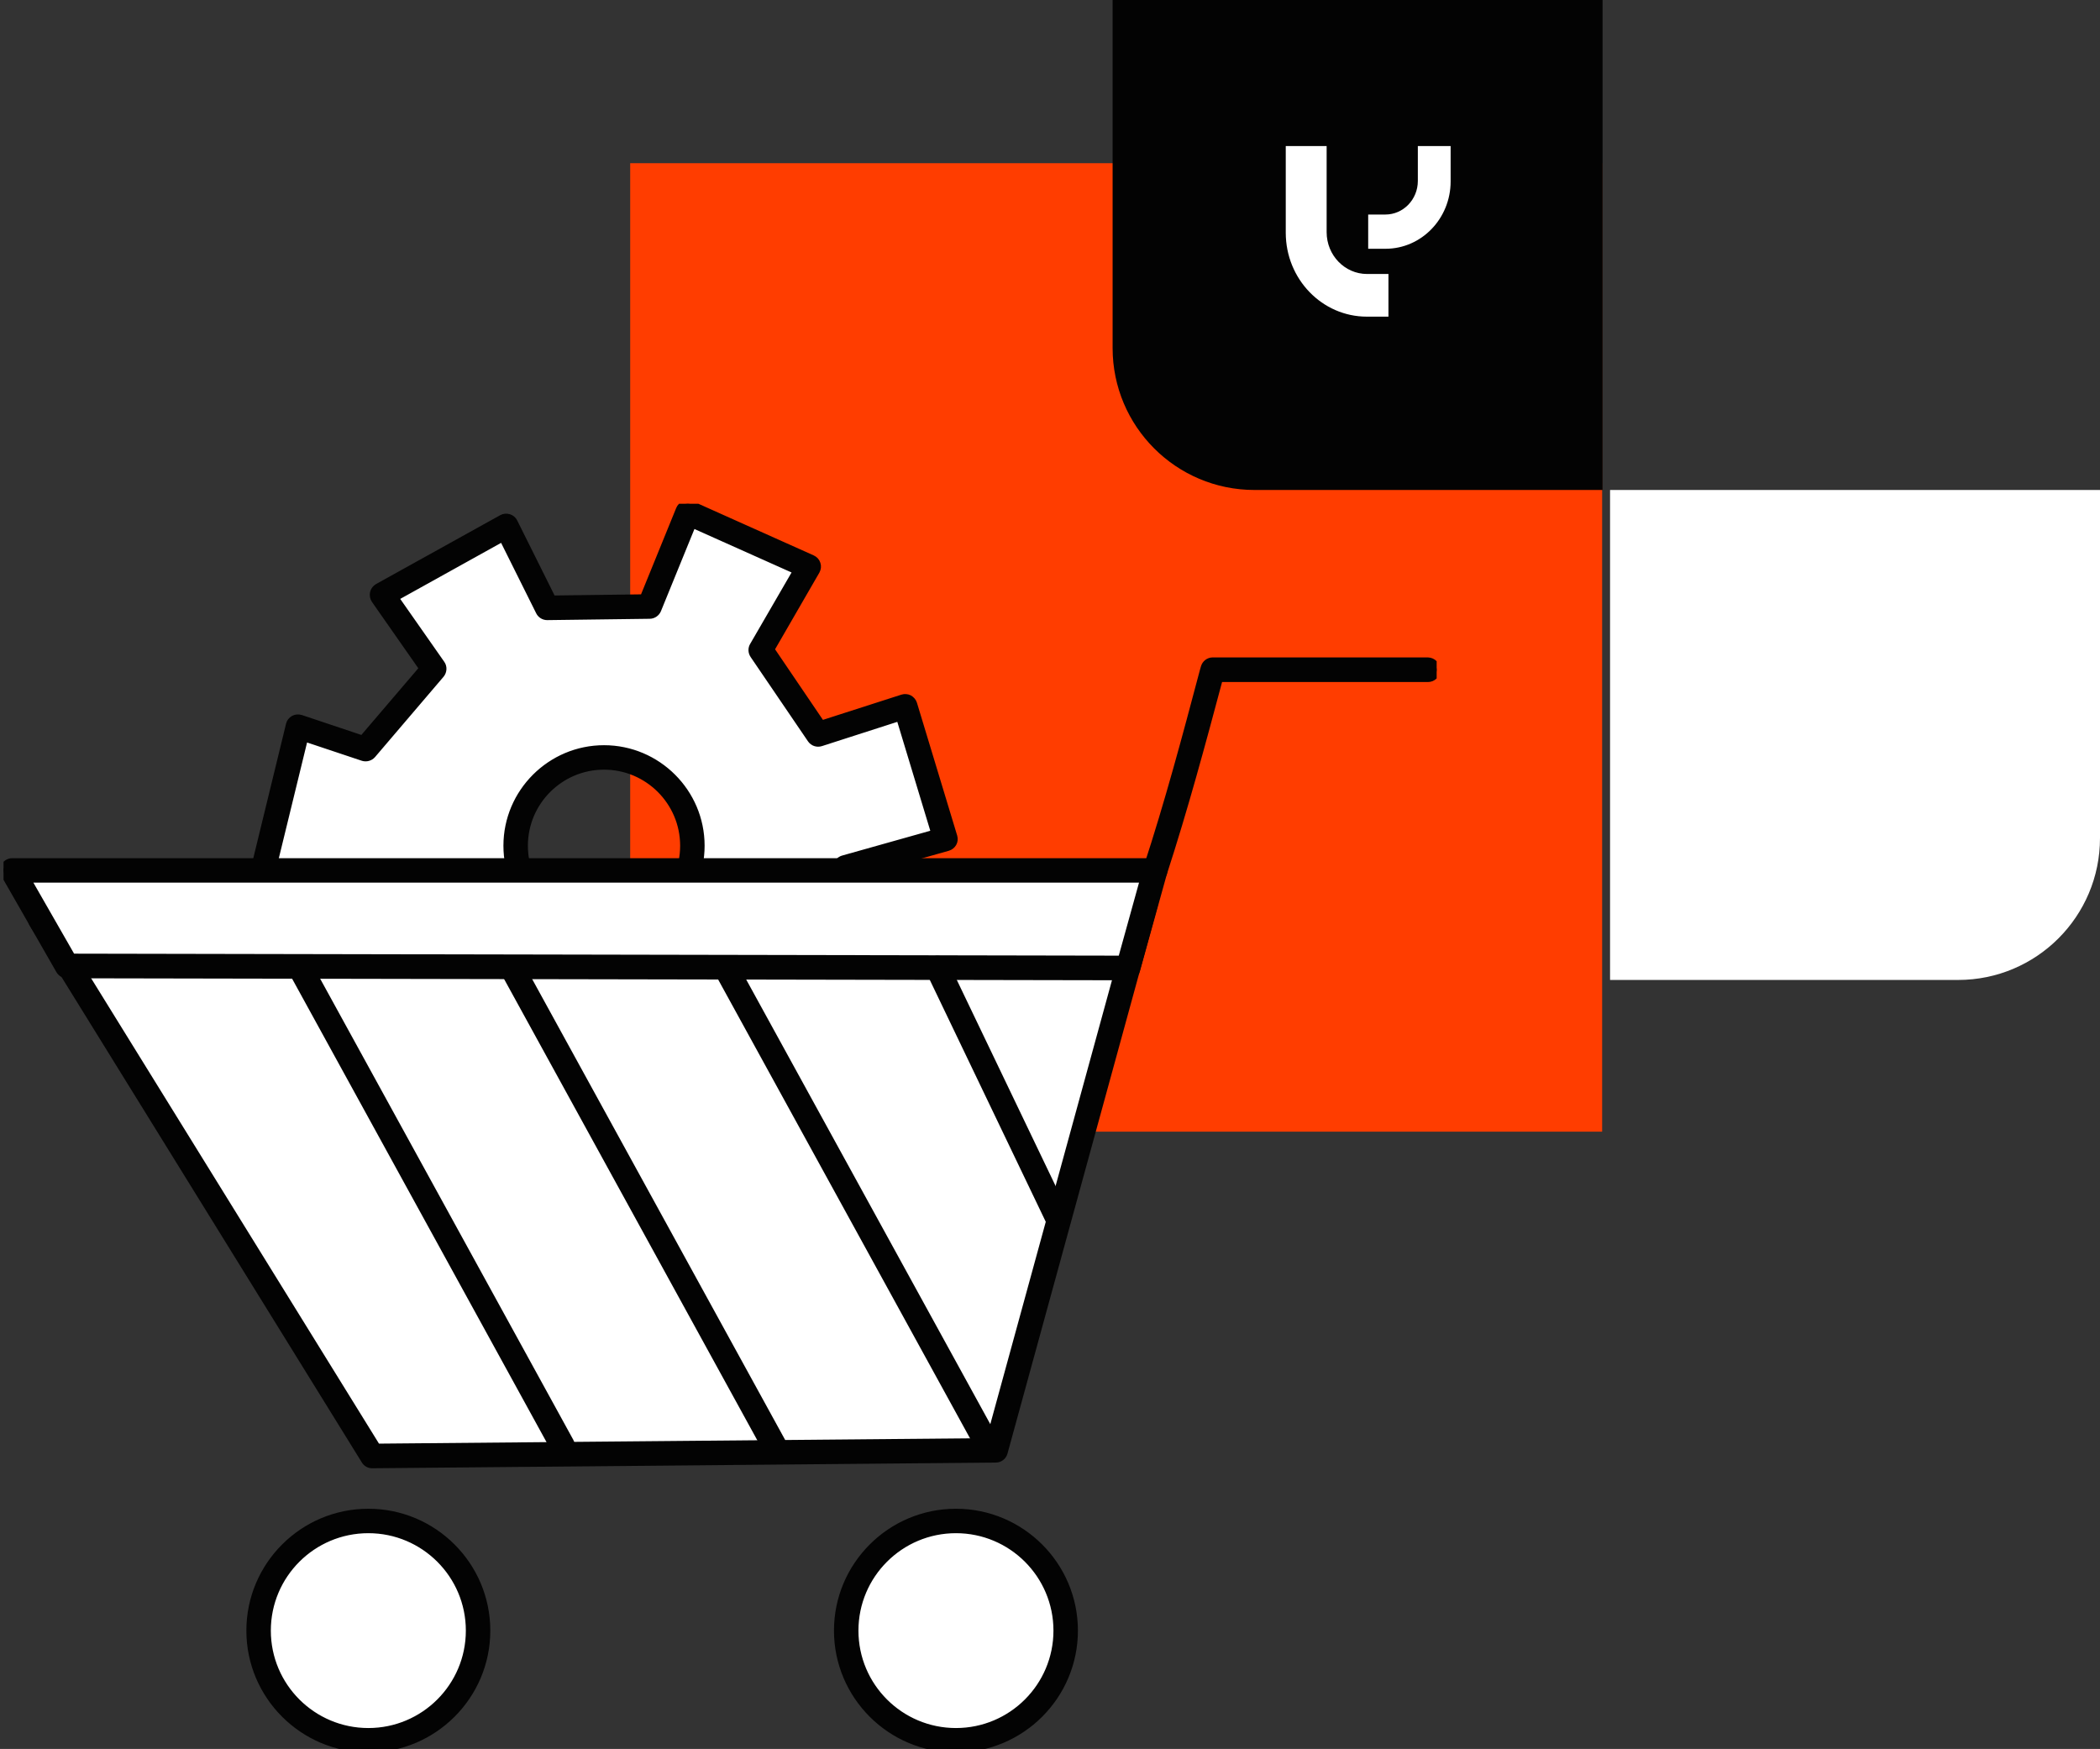 <svg width="592" height="493" viewBox="0 0 592 493" fill="none" xmlns="http://www.w3.org/2000/svg">
<rect x="0" y="0" width="592" height="493" fill="#333333" stroke="none"/>
<path d="M177.652 46H451.652V319H233.652C202.724 319 177.652 293.928 177.652 263V46Z" fill="#FF3D00"/>
<path d="M453.883 138.117H592V236.235C592 258.326 574.092 276.235 552 276.235H453.883V138.117Z" fill="white"/>
<path d="M451.77 0L451.77 138.117L353.652 138.117C331.561 138.117 313.652 120.209 313.652 98.117L313.652 -6.0373e-06L451.77 0Z" fill="#030303"/>
<path d="M362.461 41.169H373.985V65.443C373.985 71.958 379.091 77.233 385.382 77.233H391.412V89.259H385.33C372.7 89.259 362.461 78.665 362.461 65.599V41.169Z" fill="white"/>
<path d="M408.946 41.169H399.695V51.005C399.695 56.232 395.596 60.474 390.543 60.474H385.699V70.123H390.584C400.724 70.123 408.94 61.617 408.94 51.131V41.169H408.946Z" fill="white"/>
<g clip-path="url(#clip0_6071_9774)">
<path d="M238.361 244.463L266.518 236.56L255.17 199.112L230.544 207.016L214.347 183.211L227.908 159.736L193.77 144.446L182.987 170.932L154.123 171.309L142.587 148.21L107.649 167.592L122.246 188.48L102.941 211.109L83.965 204.758L73.936 245.922L96.396 250.485L106.143 277.065L89.144 294.989L117.914 320.393L131.663 301.575L158.126 307.08L160.81 332.343L196.03 330.132L192.64 307.127L213.122 293.86L232.522 311.643L258.937 279.276L235.488 265.633L238.314 244.416L238.361 244.463ZM170.274 263.281C156.525 263.281 145.365 252.132 145.365 238.394C145.365 224.657 156.525 213.508 170.274 213.508C184.023 213.508 195.183 224.657 195.183 238.394C195.183 252.132 184.023 263.281 170.274 263.281Z" fill="white" stroke="#030303" stroke-width="2"/>
<path d="M160.81 334.789C159.586 334.789 158.503 333.848 158.362 332.578L155.866 309.103L132.7 304.304L119.892 321.852C119.469 322.416 118.856 322.745 118.197 322.84C117.538 322.934 116.832 322.698 116.314 322.228L87.544 296.824C87.026 296.401 86.744 295.742 86.697 295.083C86.697 294.425 86.932 293.766 87.356 293.296L103.318 276.501L94.607 252.649L73.512 248.368C72.853 248.227 72.288 247.85 71.912 247.286C71.535 246.721 71.441 246.063 71.582 245.404L81.611 204.24C81.752 203.581 82.223 203.017 82.788 202.688C83.4 202.358 84.107 202.311 84.766 202.499L102.188 208.333L119.186 188.433L105.672 169.098C105.296 168.533 105.154 167.828 105.296 167.122C105.437 166.463 105.908 165.852 106.473 165.522L141.505 146.093C142.07 145.764 142.776 145.717 143.436 145.905C144.095 146.093 144.613 146.563 144.895 147.128L155.725 168.863L181.387 168.533L191.558 143.552C191.793 142.941 192.311 142.47 192.923 142.188C193.535 141.953 194.242 141.953 194.854 142.188L228.991 157.478C229.603 157.76 230.121 158.277 230.31 158.936C230.545 159.595 230.451 160.3 230.121 160.912L217.314 183.07L231.581 204.099L254.418 196.76C255.03 196.572 255.736 196.619 256.301 196.901C256.866 197.23 257.337 197.748 257.525 198.359L268.873 235.807C269.062 236.419 269.015 237.124 268.685 237.689C268.355 238.253 267.837 238.677 267.178 238.865L240.574 246.345L238.173 264.316L260.209 277.112C260.822 277.489 261.245 278.1 261.387 278.806C261.528 279.511 261.339 280.217 260.869 280.782L234.453 313.148C234.029 313.666 233.417 313.995 232.711 314.042C232.052 314.089 231.393 313.854 230.875 313.384L212.841 296.871L195.277 308.209L198.432 329.661C198.526 330.32 198.338 331.025 197.914 331.543C197.491 332.06 196.831 332.39 196.172 332.437L160.952 334.648C160.952 334.648 160.857 334.648 160.81 334.648V334.789ZM131.664 299.129C131.664 299.129 131.994 299.129 132.182 299.176L158.644 304.68C159.68 304.916 160.481 305.762 160.575 306.797L163.023 329.755L193.253 327.873L190.239 307.503C190.098 306.562 190.522 305.621 191.322 305.104L211.805 291.837C212.746 291.226 213.971 291.32 214.771 292.072L232.287 308.115L255.265 279.982L234.312 267.797C233.464 267.28 232.994 266.339 233.135 265.351L235.96 244.134C236.101 243.146 236.76 242.346 237.749 242.111L263.505 234.866L253.617 202.217L231.393 209.368C230.357 209.697 229.227 209.321 228.615 208.427L212.417 184.622C211.899 183.823 211.852 182.835 212.323 182.035L224.565 160.912L195.23 147.787L185.389 171.92C185.013 172.814 184.118 173.426 183.129 173.426L154.265 173.802C153.324 173.802 152.476 173.285 152.052 172.438L141.693 151.644L111.37 168.486L124.413 187.116C125.072 188.01 124.978 189.28 124.271 190.127L104.966 212.755C104.307 213.508 103.271 213.79 102.329 213.508L85.849 208.004L77.044 244.087L97.008 248.133C97.856 248.321 98.515 248.885 98.845 249.685L108.545 276.265C108.874 277.159 108.639 278.1 108.027 278.806L92.771 294.895L117.632 316.865L129.78 300.211C130.251 299.553 131.005 299.223 131.758 299.223L131.664 299.129ZM170.275 265.727C155.16 265.727 142.918 253.449 142.918 238.394C142.918 223.34 155.207 211.062 170.275 211.062C185.342 211.062 197.632 223.34 197.632 238.394C197.632 253.449 185.342 265.727 170.275 265.727ZM170.275 215.954C157.891 215.954 147.815 226.022 147.815 238.394C147.815 250.767 157.891 260.835 170.275 260.835C182.658 260.835 192.735 250.767 192.735 238.394C192.735 226.022 182.658 215.954 170.275 215.954Z" fill="#030303" stroke="#030303" stroke-width="2"/>
<path d="M11.359 259.094L323.023 254.437L280.693 408.79L104.92 410.437L11.359 259.094Z" fill="white" stroke="#030303" stroke-width="2"/>
<path d="M104.919 412.883C104.072 412.883 103.271 412.46 102.848 411.707L9.24 260.411C8.769 259.659 8.769 258.718 9.193 257.965C9.617 257.212 10.417 256.695 11.312 256.695L322.976 252.037C323.729 252.037 324.483 252.367 324.953 252.978C325.424 253.59 325.566 254.39 325.377 255.142L283.047 409.496C282.764 410.531 281.822 411.283 280.692 411.283L104.919 412.883ZM15.691 261.493L106.285 407.943L278.856 406.391L319.821 256.93L15.738 261.493H15.691Z" fill="#030303" stroke="#030303" stroke-width="2"/>
<path d="M3.449 245.357L18.893 272.267L318.032 272.878L325.66 245.357H3.449Z" fill="white" stroke="#030303" stroke-width="2"/>
<path d="M318.032 275.325L18.893 274.76C17.998 274.76 17.198 274.29 16.774 273.537L1.33 246.58C0.906 245.828 0.906 244.887 1.33 244.134C1.753 243.381 2.554 242.911 3.448 242.911H325.66C326.413 242.911 327.166 243.287 327.59 243.899C328.061 244.51 328.202 245.31 328.014 246.016L320.386 273.49C320.103 274.572 319.115 275.277 318.032 275.277V275.325ZM20.305 269.82L316.148 270.385L322.411 247.803H7.686L20.305 269.82Z" fill="#030303" stroke="#030303" stroke-width="2"/>
<path d="M103.838 490.554C120.923 490.554 134.774 476.716 134.774 459.645C134.774 442.575 120.923 428.737 103.838 428.737C86.753 428.737 72.902 442.575 72.902 459.645C72.902 476.716 86.753 490.554 103.838 490.554Z" fill="white" stroke="#030303" stroke-width="2"/>
<path d="M103.837 493C85.427 493 70.453 478.04 70.453 459.645C70.453 441.251 85.427 426.291 103.837 426.291C122.248 426.291 137.221 441.251 137.221 459.645C137.221 478.04 122.248 493 103.837 493ZM103.837 431.183C88.111 431.183 75.35 443.932 75.35 459.645C75.35 475.358 88.111 488.107 103.837 488.107C119.564 488.107 132.324 475.358 132.324 459.645C132.324 443.932 119.564 431.183 103.837 431.183Z" fill="#030303" stroke="#030303" stroke-width="2"/>
<path d="M269.486 490.554C286.572 490.554 300.422 476.716 300.422 459.645C300.422 442.575 286.572 428.737 269.486 428.737C252.401 428.737 238.551 442.575 238.551 459.645C238.551 476.716 252.401 490.554 269.486 490.554Z" fill="white" stroke="#030303" stroke-width="2"/>
<path d="M269.486 493C251.075 493 236.102 478.04 236.102 459.645C236.102 441.251 251.075 426.291 269.486 426.291C287.896 426.291 302.87 441.251 302.87 459.645C302.87 478.04 287.896 493 269.486 493ZM269.486 431.183C253.759 431.183 240.999 443.932 240.999 459.645C240.999 475.358 253.759 488.107 269.486 488.107C285.213 488.107 297.973 475.358 297.973 459.645C297.973 443.932 285.213 431.183 269.486 431.183Z" fill="#030303" stroke="#030303" stroke-width="2"/>
<path d="M298.208 345.986C297.313 345.986 296.418 345.468 295.995 344.574L262.093 273.866C261.528 272.643 262.045 271.185 263.223 270.62C264.447 270.056 265.907 270.573 266.472 271.749L300.374 342.457C300.939 343.68 300.421 345.139 299.244 345.703C298.914 345.844 298.537 345.938 298.208 345.938V345.986Z" fill="#030303" stroke="#030303" stroke-width="2"/>
<path d="M325.659 247.803C325.424 247.803 325.141 247.803 324.906 247.662C323.634 247.239 322.928 245.875 323.352 244.557C329.379 226.116 334.182 208.145 339.22 189.139L339.502 188.151C339.785 187.069 340.774 186.316 341.857 186.316H402.551C403.916 186.363 404.999 187.492 404.999 188.809C404.999 190.174 403.916 191.256 402.551 191.256H343.74C338.749 209.979 333.946 227.762 328.013 246.063C327.684 247.098 326.695 247.756 325.706 247.756L325.659 247.803Z" fill="#030303" stroke="#030303" stroke-width="2"/>
<path d="M278.573 410.013C277.725 410.013 276.878 409.543 276.407 408.743L202.434 274.007C201.775 272.831 202.199 271.326 203.423 270.667C204.6 270.008 206.107 270.432 206.766 271.655L280.739 406.391C281.398 407.567 280.974 409.072 279.75 409.731C279.373 409.919 278.95 410.013 278.573 410.013Z" fill="#030303" stroke="#030303" stroke-width="2"/>
<path d="M218.303 410.013C217.456 410.013 216.608 409.543 216.137 408.743L142.165 274.007C141.506 272.831 141.929 271.326 143.154 270.667C144.331 270.008 145.838 270.432 146.497 271.655L220.469 406.391C221.129 407.567 220.705 409.072 219.481 409.731C219.104 409.919 218.68 410.013 218.303 410.013Z" fill="#030303" stroke="#030303" stroke-width="2"/>
<path d="M158.598 410.013C157.751 410.013 156.903 409.543 156.432 408.743L82.46 274.007C81.801 272.831 82.224 271.326 83.449 270.667C84.626 270.008 86.132 270.432 86.792 271.655L160.764 406.391C161.423 407.567 161 409.072 159.775 409.731C159.399 409.919 158.975 410.013 158.598 410.013Z" fill="#030303" stroke="#030303" stroke-width="2"/>
</g>
<defs>
<clipPath id="clip0_6071_9774">
<rect width="404" height="351" fill="white" transform="translate(1 142)"/>
</clipPath>
</defs>
</svg>
